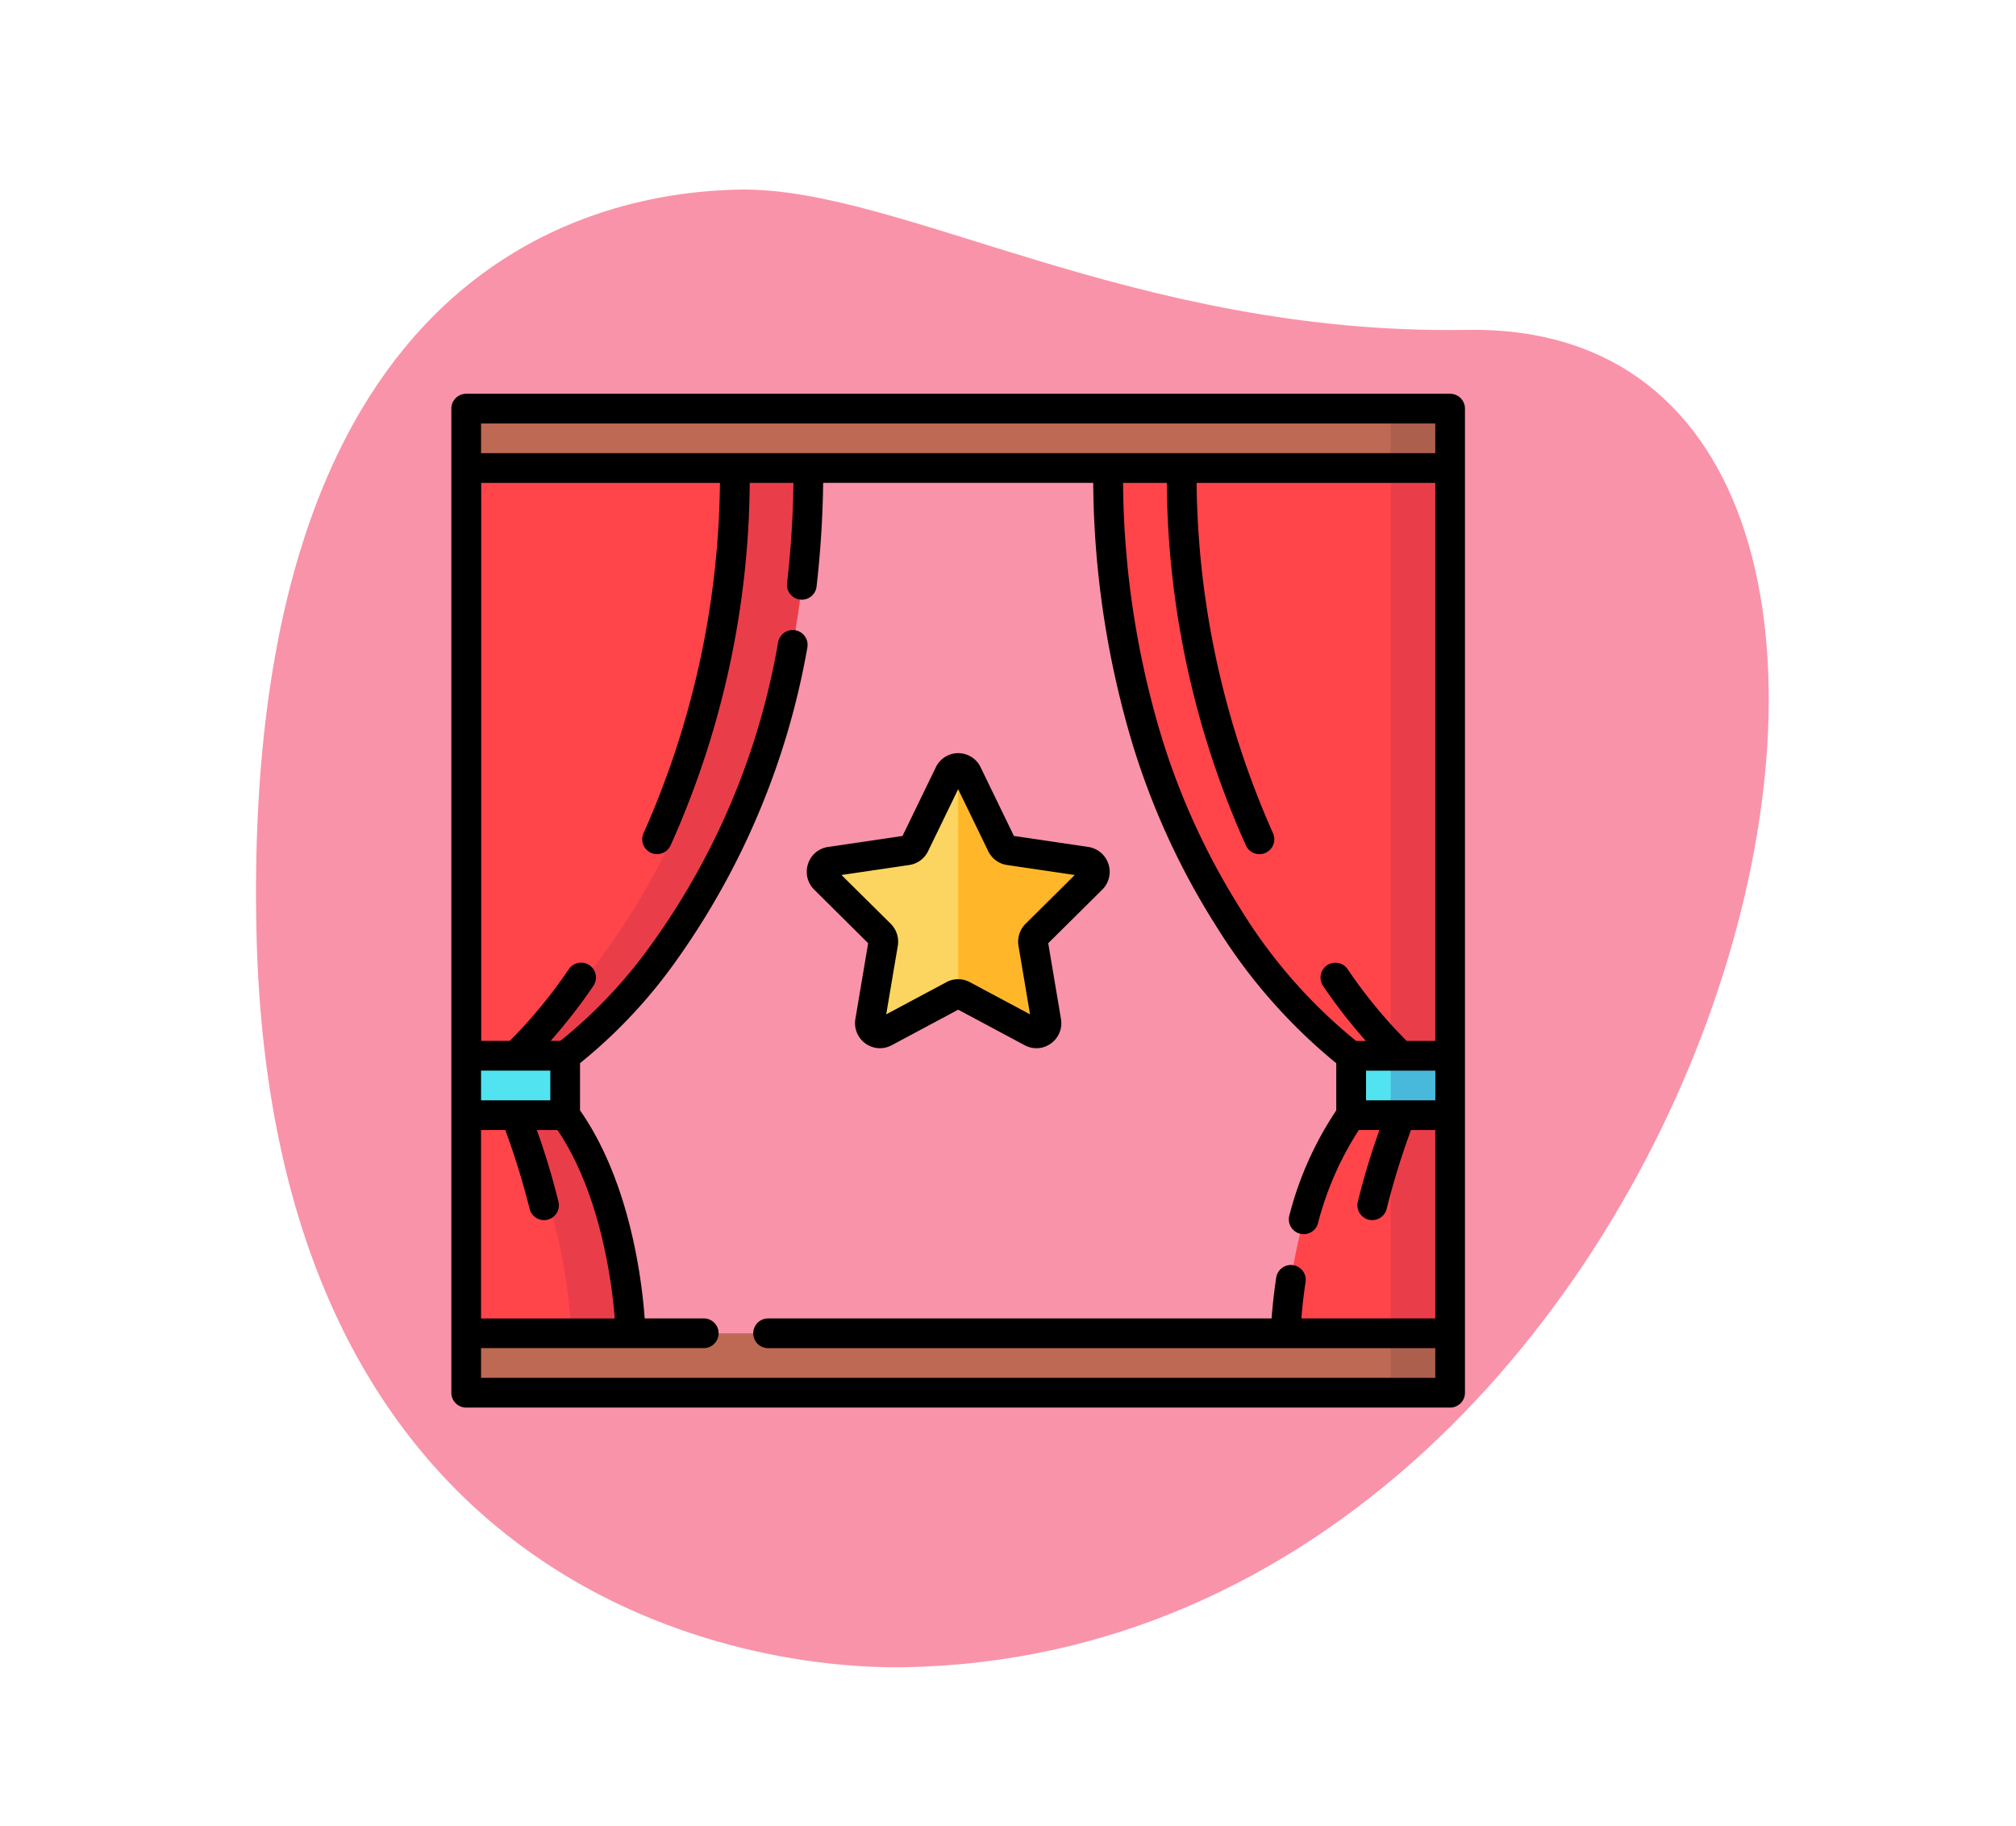 <svg xmlns="http://www.w3.org/2000/svg" xmlns:xlink="http://www.w3.org/1999/xlink" width="106" height="96" viewBox="0 0 106 96"><defs><clipPath id="b"><rect width="106" height="96"/></clipPath></defs><g id="a" clip-path="url(#b)"><g transform="translate(-252 -172)"><g transform="translate(265.461 181.965)"><path d="M329.139,189.343c-17.556.289-29.785-7.516-38.245-7.375s-26.14,4.711-25.411,38.955,24.739,38.875,34.046,38.723C343.1,258.927,360.235,188.831,329.139,189.343Z" transform="translate(-265.461 -181.965)" fill="#f993a9"/></g><g transform="translate(275.731 192.701)"><rect width="51.735" height="3.123" transform="translate(0.781 0.781)" fill="#bd6953"/><rect width="3.123" height="3.123" transform="translate(49.393 0.781)" fill="#ad5f4e"/><rect width="51.735" height="3.123" transform="translate(0.781 49.392)" fill="#bd6953"/><rect width="3.123" height="3.123" transform="translate(49.393 49.392)" fill="#ad5f4e"/><path d="M306.108,220.744a.548.548,0,0,0-.152.477l.691,4.1a.53.53,0,0,1-.765.568l-3.622-1.937a.519.519,0,0,0-.491,0l-3.622,1.937a.53.53,0,0,1-.765-.568l.691-4.1a.551.551,0,0,0-.152-.477l-2.929-2.9a.541.541,0,0,1,.293-.918l4.049-.6a.527.527,0,0,0,.4-.295l1.811-3.731a.524.524,0,0,1,.947,0l1.811,3.731a.523.523,0,0,0,.4.295l4.048.6a.541.541,0,0,1,.293.918Z" transform="translate(-275.366 -192.328)" fill="#fbd560"/><path d="M306.02,220.744a.548.548,0,0,0-.152.477l.692,4.1a.53.53,0,0,1-.765.568l-3.622-1.937a.516.516,0,0,0-.246-.062V212a.521.521,0,0,1,.474.3l1.811,3.731a.523.523,0,0,0,.4.295l4.048.6a.541.541,0,0,1,.293.918Z" transform="translate(-275.278 -192.328)" fill="#ffb729"/><path d="M276.376,196.425v45.488h8.645s-.161-6.974-3.44-11.468v-3.122s12.787-8.813,12.787-30.9Z" transform="translate(-275.595 -192.521)" fill="#ff444a"/><path d="M281.555,227.323s12.787-8.813,12.787-30.9h-3.123c0,22.085-12.786,30.9-12.786,30.9v3.122c3.279,4.494,3.439,11.468,3.439,11.468H285s-.161-6.974-3.44-11.468Z" transform="translate(-275.57 -192.521)" fill="#ea3d4a"/><rect width="5.205" height="3.123" transform="translate(0.781 34.802)" fill="#51e3f0"/><path d="M327.7,196.425v45.488h-8.644s.161-6.974,3.439-11.468v-3.122s-12.786-8.813-12.786-30.9Z" transform="translate(-275.181 -192.521)" fill="#ff444a"/><path d="M324.46,196.425v45.463h-5.521v.025h8.644V196.425Z" transform="translate(-275.067 -192.521)" fill="#ea3d4a"/><rect width="5.205" height="3.123" transform="translate(47.311 34.802)" fill="#51e3f0"/><rect width="3.123" height="3.123" transform="translate(49.393 34.802)" fill="#49b9db"/><path d="M275.605,245.084a.78.78,0,0,0,.781.781H328.12a.78.78,0,0,0,.781-.781h0V193.35h0a.78.78,0,0,0-.781-.781H276.386a.78.78,0,0,0-.781.781h0v51.735M323.7,229.713v-1.561h3.643v1.561Zm-6.518-9.932a37.575,37.575,0,0,1-4.3-9.391,47.348,47.348,0,0,1-1.958-13.136h2.3a47.24,47.24,0,0,0,4.163,19.065.78.78,0,0,0,.709.453.772.772,0,0,0,.328-.073.78.78,0,0,0,.38-1.037,46.4,46.4,0,0,1-4.014-18.408H327.34V226.59h-1.506a25.965,25.965,0,0,1-3.1-3.768.781.781,0,0,0-1.293.877,28.4,28.4,0,0,0,2.249,2.892h-.513A27.323,27.323,0,0,1,317.179,219.781ZM277.167,194.13H327.34v1.561H277.167Zm3.643,34.021v1.561h-3.643v-1.561ZM284.2,241.18h-7.034v-9.906h1.276a40.123,40.123,0,0,1,1.271,4.11.781.781,0,1,0,1.523-.345,37.847,37.847,0,0,0-1.136-3.766h1.085C283.458,234.63,284.052,239.326,284.2,241.18ZM327.34,244.3H277.167v-1.561h11.71a.781.781,0,1,0,0-1.562h-3.106c-.14-1.943-.754-7.153-3.4-10.937v-2.48a26.906,26.906,0,0,0,4.766-4.983,40.375,40.375,0,0,0,7.187-16.865.781.781,0,0,0-1.536-.284,38.256,38.256,0,0,1-6.851,16.146,25.457,25.457,0,0,1-4.6,4.813h-.513a28.4,28.4,0,0,0,2.25-2.892.781.781,0,0,0-1.293-.877,26.085,26.085,0,0,1-3.1,3.768h-1.506V197.253h12.554a46.4,46.4,0,0,1-4.014,18.408.78.78,0,1,0,1.415.657,47.247,47.247,0,0,0,4.164-19.065h2.3a52.329,52.329,0,0,1-.334,5.249.781.781,0,1,0,1.551.18,53.776,53.776,0,0,0,.344-5.43h14.2a48.883,48.883,0,0,0,2.025,13.592,39.127,39.127,0,0,0,4.485,9.781,28.987,28.987,0,0,0,6.269,7.138v2.479a17.951,17.951,0,0,0-2.474,5.551.781.781,0,0,0,1.505.413,16.634,16.634,0,0,1,2.156-4.934h1.084a37.88,37.88,0,0,0-1.136,3.766.781.781,0,1,0,1.523.345,40.138,40.138,0,0,1,1.271-4.11h1.276v9.906H320.3c.036-.471.1-1.125.217-1.89a.781.781,0,1,0-1.544-.232c-.132.879-.2,1.614-.24,2.122H292.26a.781.781,0,0,0,0,1.562H327.34Z" transform="translate(-275.605 -192.569)"/><path d="M297.292,221.221l-.671,3.979a1.316,1.316,0,0,0,.531,1.295,1.3,1.3,0,0,0,1.374.091l3.5-1.871,3.5,1.871a1.293,1.293,0,0,0,1.374-.092,1.313,1.313,0,0,0,.53-1.294l-.67-3.979,2.839-2.815a1.321,1.321,0,0,0-.728-2.245l-3.914-.578-1.753-3.614a1.305,1.305,0,0,0-2.352,0l-1.754,3.614-3.914.578a1.3,1.3,0,0,0-1.053.89,1.318,1.318,0,0,0,.324,1.355Zm2.165-4.112a1.313,1.313,0,0,0,.986-.726l1.581-3.259,1.582,3.259a1.307,1.307,0,0,0,.986.726l3.564.526-2.587,2.564a1.326,1.326,0,0,0-.373,1.161l.607,3.6-3.167-1.693a1.3,1.3,0,0,0-1.227,0l-3.167,1.693.609-3.6a1.326,1.326,0,0,0-.373-1.161l-2.588-2.564Z" transform="translate(-275.376 -192.337)"/></g></g></g></svg>
